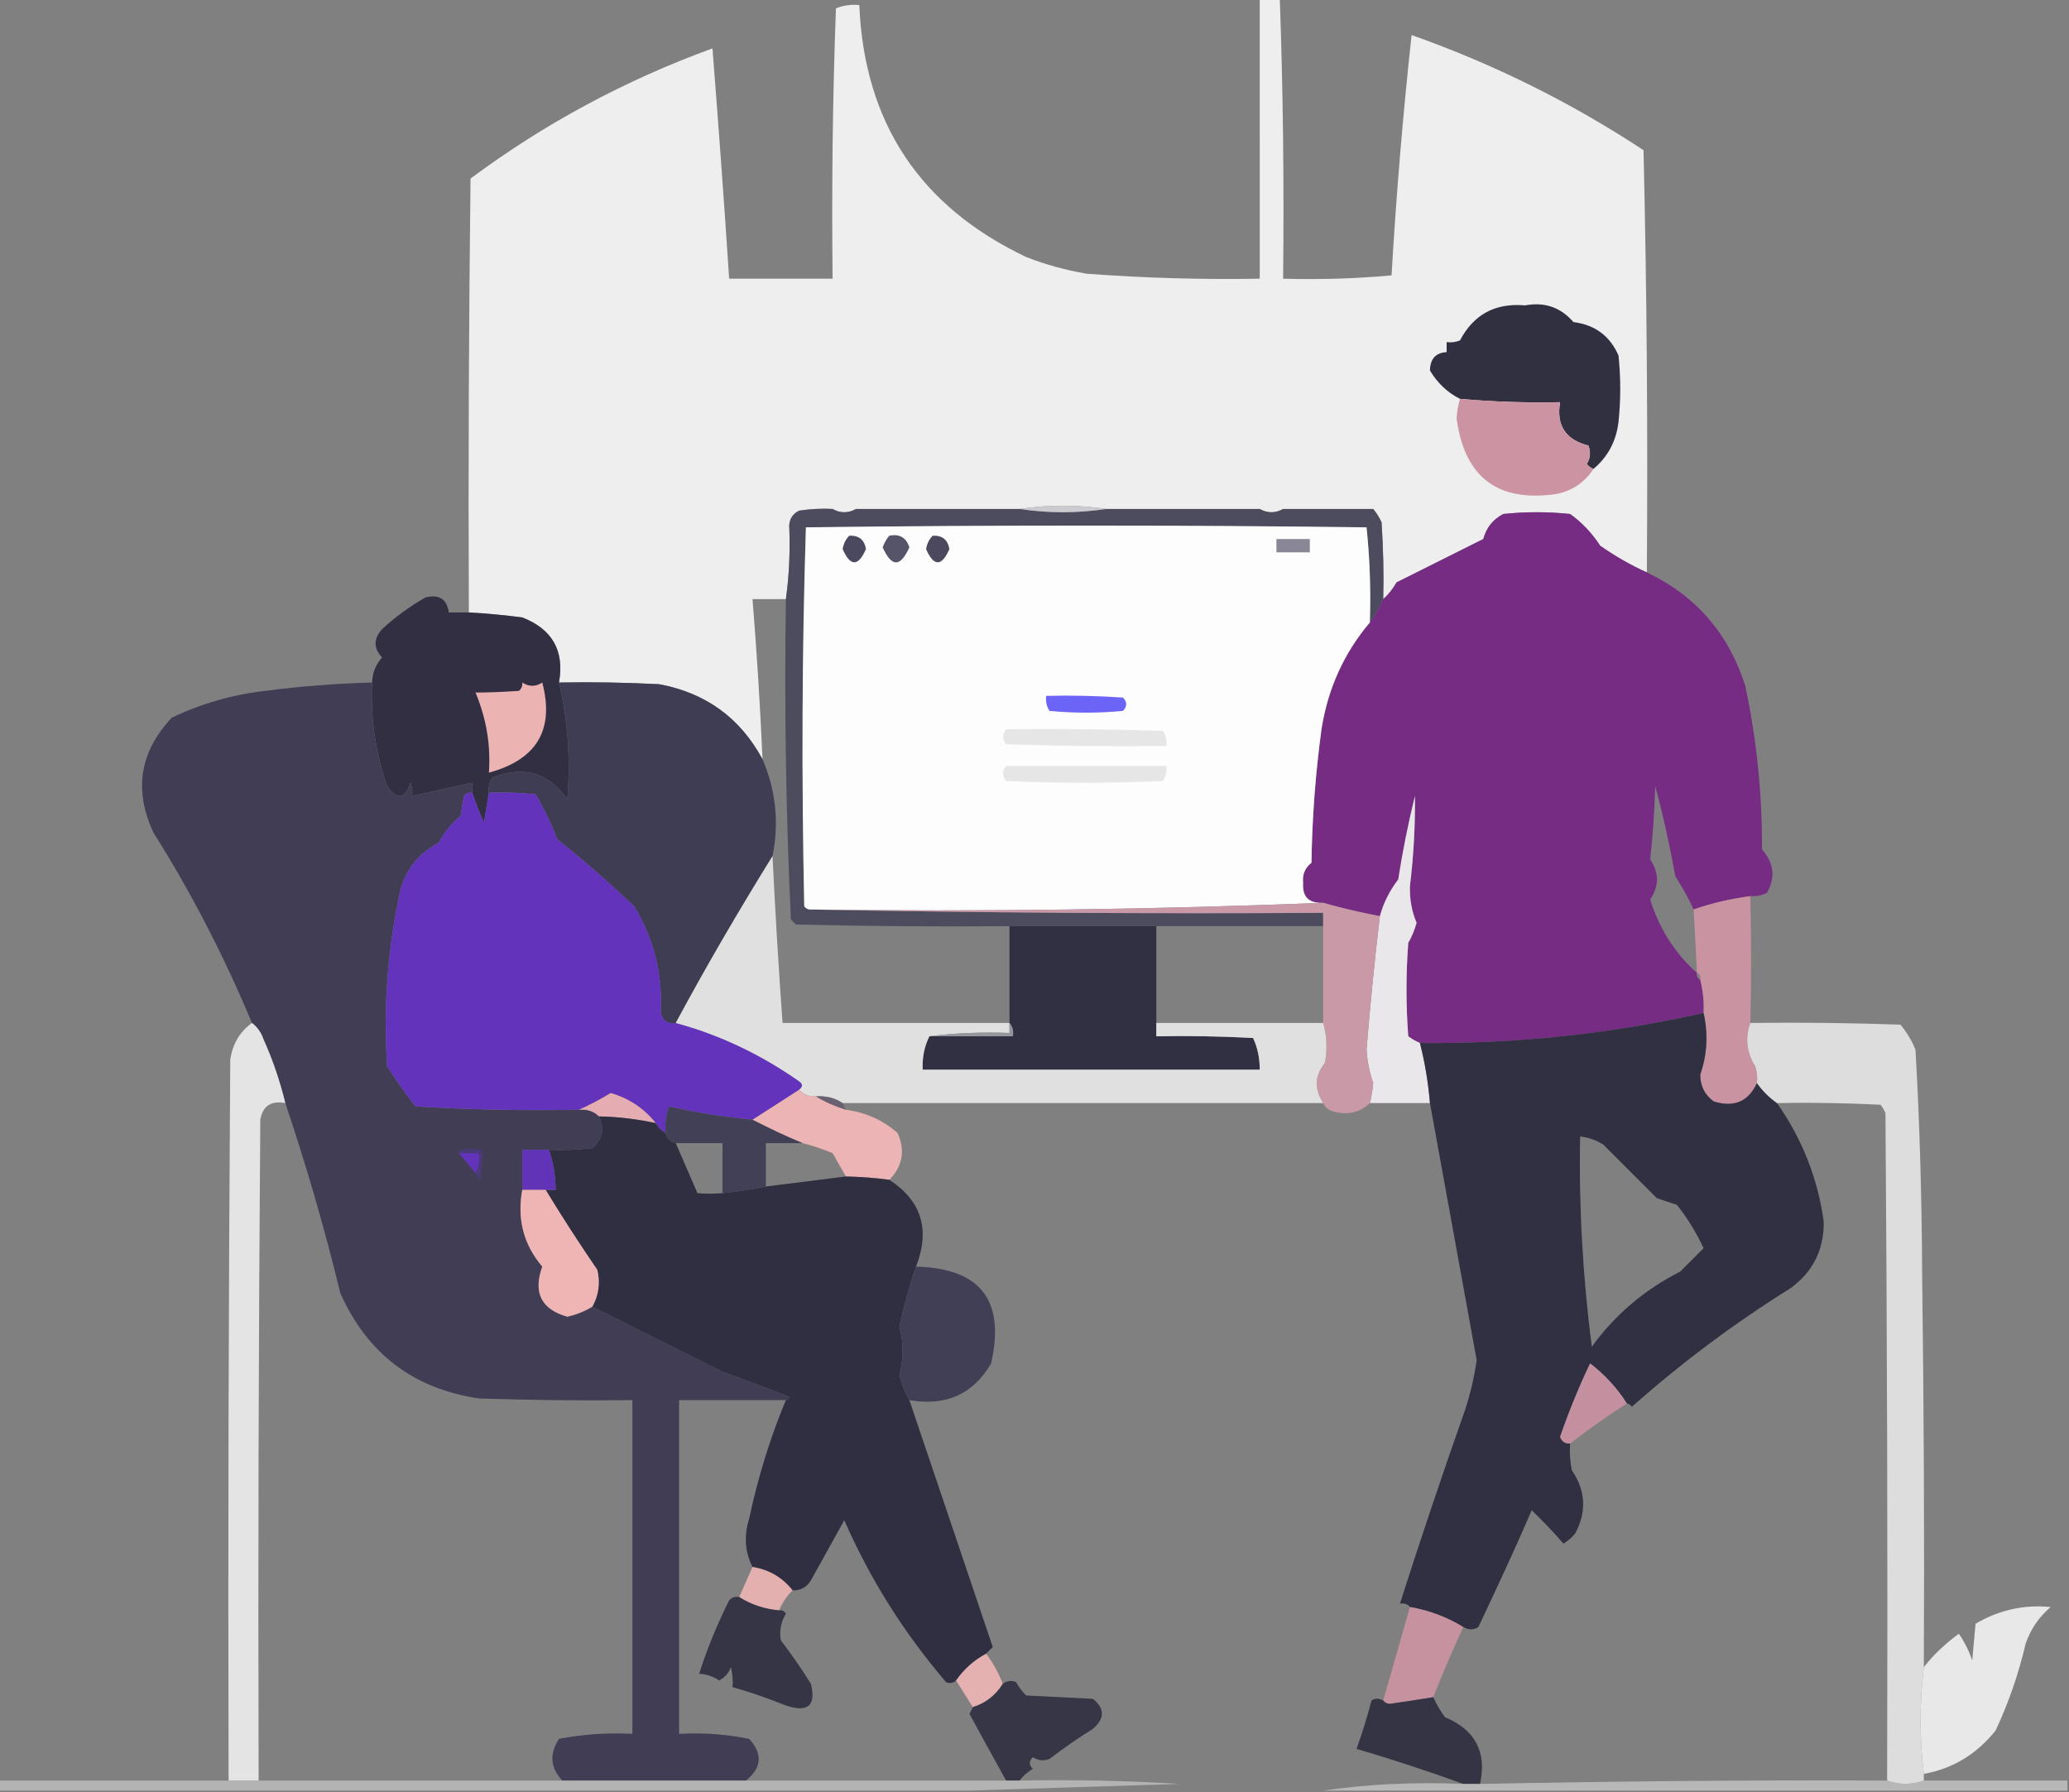 <?xml version="1.0" encoding="utf-8"?>
<!-- Generator: Adobe Illustrator 28.1.0, SVG Export Plug-In . SVG Version: 6.00 Build 0)  -->
<svg version="1.1" id="Capa_1" xmlns="http://www.w3.org/2000/svg" xmlns:xlink="http://www.w3.org/1999/xlink" x="0px" y="0px"
	 viewBox="0 0 620 537" style="enable-background:new 0 0 620 537;" xml:space="preserve">
<rect x="0" y="0" width="620" height="537" fill="#808080" stroke="none"/>
<style type="text/css">
	.st0{opacity:0.971;fill-rule:evenodd;clip-rule:evenodd;fill:#F1F1F1;enable-background:new    ;}
	.st1{fill-rule:evenodd;clip-rule:evenodd;fill:#313041;}
	.st2{fill-rule:evenodd;clip-rule:evenodd;fill:#CC93A2;}
	.st3{opacity:0.871;fill-rule:evenodd;clip-rule:evenodd;fill:#454359;enable-background:new    ;}
	.st4{fill-rule:evenodd;clip-rule:evenodd;fill:#CBCACF;}
	.st5{opacity:0.991;fill-rule:evenodd;clip-rule:evenodd;fill:#772C84;enable-background:new    ;}
	.st6{fill-rule:evenodd;clip-rule:evenodd;fill:#FDFDFE;}
	.st7{fill-rule:evenodd;clip-rule:evenodd;fill:#4B495F;}
	.st8{fill-rule:evenodd;clip-rule:evenodd;fill:#565469;}
	.st9{fill-rule:evenodd;clip-rule:evenodd;fill:#4C495F;}
	.st10{fill-rule:evenodd;clip-rule:evenodd;fill:#898796;}
	.st11{opacity:0.988;fill-rule:evenodd;clip-rule:evenodd;fill:#302E40;enable-background:new    ;}
	.st12{opacity:0.975;fill-rule:evenodd;clip-rule:evenodd;fill:#3F3C53;enable-background:new    ;}
	.st13{fill-rule:evenodd;clip-rule:evenodd;fill:#ECB3B3;}
	.st14{opacity:0.996;fill-rule:evenodd;clip-rule:evenodd;fill:#3F3D54;enable-background:new    ;}
	.st15{fill-rule:evenodd;clip-rule:evenodd;fill:#6B64F6;}
	.st16{fill-rule:evenodd;clip-rule:evenodd;fill:#E6E6E6;}
	.st17{fill-rule:evenodd;clip-rule:evenodd;fill:#6333BB;}
	.st18{fill-rule:evenodd;clip-rule:evenodd;fill:#EAE7EA;}
	.st19{opacity:0.976;fill-rule:evenodd;clip-rule:evenodd;fill:#CC93A2;enable-background:new    ;}
	.st20{opacity:0.979;fill-rule:evenodd;clip-rule:evenodd;fill:#CB99A7;enable-background:new    ;}
	.st21{opacity:0.986;fill-rule:evenodd;clip-rule:evenodd;fill:#302F41;enable-background:new    ;}
	.st22{opacity:0.971;fill-rule:evenodd;clip-rule:evenodd;fill:#2F2E40;enable-background:new    ;}
	.st23{opacity:0.979;fill-rule:evenodd;clip-rule:evenodd;fill:#E5E5E5;enable-background:new    ;}
	.st24{opacity:0.965;fill-rule:evenodd;clip-rule:evenodd;fill:#E4E4E4;enable-background:new    ;}
	.st25{opacity:0.915;fill-rule:evenodd;clip-rule:evenodd;fill:#E5E5E5;enable-background:new    ;}
	.st26{fill-rule:evenodd;clip-rule:evenodd;fill:#96959D;}
	.st27{fill-rule:evenodd;clip-rule:evenodd;fill:#E5ADB2;}
	.st28{opacity:0.945;fill-rule:evenodd;clip-rule:evenodd;fill:#F2B7B7;enable-background:new    ;}
	.st29{fill-rule:evenodd;clip-rule:evenodd;fill:#6A6071;}
	.st30{opacity:0.95;fill-rule:evenodd;clip-rule:evenodd;fill:#3F3D55;enable-background:new    ;}
	.st31{opacity:0.981;fill-rule:evenodd;clip-rule:evenodd;fill:#2F2E40;enable-background:new    ;}
	.st32{fill-rule:evenodd;clip-rule:evenodd;fill:#6333BC;}
	.st33{fill-rule:evenodd;clip-rule:evenodd;fill:#4B3A78;}
	.st34{fill-rule:evenodd;clip-rule:evenodd;fill:#6133B6;}
	.st35{fill-rule:evenodd;clip-rule:evenodd;fill:#EFB5B5;}
	.st36{opacity:0.951;fill-rule:evenodd;clip-rule:evenodd;fill:#3E3C53;enable-background:new    ;}
	.st37{opacity:0.922;fill-rule:evenodd;clip-rule:evenodd;fill:#CA91A1;enable-background:new    ;}
	.st38{opacity:0.898;fill-rule:evenodd;clip-rule:evenodd;fill:#EEB5B4;enable-background:new    ;}
	.st39{opacity:0.904;fill-rule:evenodd;clip-rule:evenodd;fill:#2F2E40;enable-background:new    ;}
	.st40{opacity:0.92;fill-rule:evenodd;clip-rule:evenodd;fill:#F1F1F1;enable-background:new    ;}
	.st41{opacity:0.925;fill-rule:evenodd;clip-rule:evenodd;fill:#CC93A2;enable-background:new    ;}
	.st42{opacity:0.892;fill-rule:evenodd;clip-rule:evenodd;fill:#F0B6B6;enable-background:new    ;}
	.st43{opacity:0.902;fill-rule:evenodd;clip-rule:evenodd;fill:#2F2E40;enable-background:new    ;}
	.st44{opacity:0.918;fill-rule:evenodd;clip-rule:evenodd;fill:#2F2E40;enable-background:new    ;}
	.st45{opacity:0.703;fill-rule:evenodd;clip-rule:evenodd;fill:#C9C9C9;enable-background:new    ;}
	.st46{opacity:0.749;fill-rule:evenodd;clip-rule:evenodd;fill:#C9C9C9;enable-background:new    ;}
</style>
<g>
	<path class="st0" d="M377.5-0.5c2,0,4,0,6,0c1,27.9,1.3,55.9,1,84c10.9,0.3,21.7,0,32.5-1c1.4-24.1,3.4-48.1,6-72
		c24.6,8.7,47.8,20.2,69.5,34.5c1,42.1,1.3,84.3,1,126.5c-4.9-2.2-9.6-4.9-14-8c-2.4-3.7-5.4-6.9-9-9.5c-6.7-0.7-13.3-0.7-20,0
		c-3.1,1.6-5.1,4.1-6,7.5c-8.7,4.3-17.3,8.7-26,13c-1.1,1.9-2.4,3.6-4,5c0.2-7.7,0-15.3-0.5-23c-0.7-1.5-1.5-2.8-2.5-4
		c1.8-20.7,3.4-41.3,5-62c-10.7,0-21.3,0-32,0c0,20.7,0,41.3,0,62c-2.3,1.3-4.7,1.3-7,0c0-20.7,0-41.3,0-62c-40.3,0-80.7,0-121,0
		c0,20.7,0,41.3,0,62c-2.3,1.3-4.7,1.3-7,0c0-20.7,0-41.3,0-62c-10,0-20,0-30,0c1.3,22.3,2.6,44.7,4,67c4.3,0,8.7,0,13,0
		c0.3,7.5,0,14.9-1,22c-3.3,0-6.7,0-10,0c1.3,16,2.3,32,3,48c-6.7-12.4-17-19.9-31-22.5c-10-0.5-20-0.7-30-0.5c1.7-9.5-2-16-11-19.5
		c-5.3-0.7-10.7-1.2-16-1.5c-0.2-43.3,0-86.7,0.5-130c22.2-16.5,46.4-29.5,72.5-39c1.8,23,3.5,46,5,69c10.3,0,20.7,0,31,0
		c-0.3-27,0-54,1-81c2.2-0.9,4.6-1.2,7-1c1.5,35.3,18.2,60.4,50,75.5c5.8,2.3,11.8,3.9,18,5c17.3,1.3,34.6,1.8,52,1.5
		C377.5,55.5,377.5,27.5,377.5-0.5z M249.5,152.5c-3.4-0.2-6.7,0-10,0.5c-1.9,0.9-2.9,2.4-3,4.5c-4.3,0-8.7,0-13,0
		c-1.4-22.3-2.7-44.7-4-67c10,0,20,0,30,0C249.5,111.2,249.5,131.8,249.5,152.5z M377.5,152.5c-15.3,0-30.7,0-46,0
		c-8.8-1.3-17.4-1.3-26,0c-16.3,0-32.7,0-49,0c0-20.7,0-41.3,0-62c40.3,0,80.7,0,121,0C377.5,111.2,377.5,131.8,377.5,152.5z
		 M411.5,152.5c-9,0-18,0-27,0c0-20.7,0-41.3,0-62c10.7,0,21.3,0,32,0C414.9,111.2,413.3,131.8,411.5,152.5z"/>
</g>
<g>
	<path class="st1" d="M477.5,140.5c-0.8-0.3-1.5-0.8-2-1.5c1.1-1.7,1.2-3.6,0.5-5.5c-6.8-1.7-9.7-6-8.5-13c-10,0.2-20-0.1-30-1
		c-3.8-1.9-6.8-4.8-9-8.5c0.1-3.5,1.7-5.3,5-5.5c0-1,0-2,0-3c1.4,0.2,2.7,0,4-0.5c4.1-7.8,10.6-11.3,19.5-10.5
		c5.9-1.1,10.7,0.6,14.5,5c6.4,0.8,10.9,4.1,13.5,10c0.7,6.7,0.7,13.3,0,20C484.3,132.2,481.8,136.9,477.5,140.5z"/>
</g>
<g>
	<path class="st2" d="M437.5,119.5c10,0.9,20,1.2,30,1c-1.2,7,1.7,11.3,8.5,13c0.7,1.9,0.6,3.8-0.5,5.5c0.5,0.7,1.2,1.2,2,1.5
		c-2.6,4-6.3,6.5-11,7.5c-17.6,2.6-27.6-4.9-30-22.5C436.6,123.4,436.9,121.4,437.5,119.5z"/>
</g>
<g>
	<path class="st3" d="M249.5,152.5c2.3,1.3,4.7,1.3,7,0c16.3,0,32.7,0,49,0c8.7,1.3,17.3,1.3,26,0c15.3,0,30.7,0,46,0
		c2.3,1.3,4.7,1.3,7,0c9,0,18,0,27,0c1,1.2,1.8,2.5,2.5,4c0.5,7.7,0.7,15.3,0.5,23c-1.1,2.5-2.4,4.8-4,7c0.3-9.6,0-19.1-1-28.5
		c-56-0.7-112-0.7-168,0c-1.2,37.8-1.3,75.6-0.5,113.5c0.4,0.6,0.9,0.9,1.5,1c51.2,1,102.5,1.3,154,1c0,1.3,0,2.7,0,4
		c-16.7,0-33.3,0-50,0c-5.7,0-11.3,0-17,0c-3,0-6,0-9,0c-6,0-12,0-18,0c-21.3,0.2-42.7,0-64-0.5c-0.5-0.5-1-1-1.5-1.5
		c-1.5-31.9-2-63.9-1.5-96c1-7.1,1.3-14.5,1-22c0.1-2.1,1.1-3.6,3-4.5C242.8,152.5,246.1,152.3,249.5,152.5z"/>
</g>
<g>
	<path class="st4" d="M331.5,152.5c-8.7,1.3-17.3,1.3-26,0C314.1,151.2,322.7,151.2,331.5,152.5z"/>
</g>
<g>
	<path class="st5" d="M493.5,171.5c14.7,7,24.5,18.3,29.5,34c3.4,16.1,5.1,32.5,5,49c3.6,4.1,4.1,8.4,1.5,13c-1.6,0.8-3.2,1.1-5,1
		c-5.9,0.8-11.6,2.1-17,4c-1.5-3.4-3.4-6.7-5.5-10c-1.6-9.1-3.6-18.1-6-27c-0.2,7.4-0.7,14.7-1.5,22c2.7,4,2.7,8,0,12
		c2.7,8.7,7.3,16,14,22c-0.2,1,0.2,1.7,1,2c0.8,3.3,1.2,6.6,1,10c-28,6.3-56.3,9.3-85,9c-1.2-0.5-2.4-1.2-3.5-2
		c-0.7-9.3-0.7-18.7,0-28c1.1-1.9,1.9-3.9,2.5-6c-1.5-3.5-2.1-7.2-2-11c1.1-9,1.6-18,1.5-27c-2,8.2-3.7,16.6-5,25
		c-2.6,3.4-4.4,7-5.5,11c-5.7-1.1-11.4-2.4-17-4c-4.3,0.2-6.3-1.8-6-6c-0.3-2.5,0.6-4.5,2.5-6c0.2-13.4,1.2-26.7,3-40
		c1.9-12.1,6.7-22.8,14.5-32c1.6-2.2,2.9-4.5,4-7c1.6-1.4,2.9-3.1,4-5c8.7-4.3,17.3-8.7,26-13c0.9-3.4,2.9-5.9,6-7.5
		c6.7-0.7,13.3-0.7,20,0c3.6,2.6,6.6,5.8,9,9.5C483.9,166.6,488.6,169.3,493.5,171.5z"/>
</g>
<g>
	<path class="st6" d="M410.5,186.5c-7.8,9.2-12.6,19.9-14.5,32c-1.8,13.3-2.8,26.6-3,40c-1.9,1.5-2.8,3.5-2.5,6
		c-0.3,4.2,1.7,6.2,6,6c-51,2-102.3,2.7-154,2c-0.6-0.1-1.1-0.4-1.5-1c-0.8-37.9-0.7-75.7,0.5-113.5c56-0.7,112-0.7,168,0
		C410.5,167.4,410.8,176.9,410.5,186.5z"/>
</g>
<g>
	<path class="st7" d="M254.5,160.5c2.9-0.1,4.5,1.2,5,4c-2.3,5.3-4.7,5.3-7,0C252.8,162.9,253.4,161.6,254.5,160.5z"/>
</g>
<g>
	<path class="st8" d="M266.5,160.5c3.1-0.6,5.1,0.6,6,3.5c-2.7,6-5.3,6-8,0C265,162.7,265.6,161.5,266.5,160.5z"/>
</g>
<g>
	<path class="st9" d="M279.5,160.5c2.9-0.1,4.5,1.2,5,4c-2.3,5.3-4.7,5.3-7,0C277.8,162.9,278.4,161.6,279.5,160.5z"/>
</g>
<g>
	<path class="st10" d="M382.5,161.5c3.3,0,6.7,0,10,0c0,1.3,0,2.7,0,4c-3.3,0-6.7,0-10,0C382.5,164.2,382.5,162.8,382.5,161.5z"/>
</g>
<g>
	<path class="st11" d="M140.5,183.5c5.3,0.3,10.7,0.8,16,1.5c9,3.5,12.7,10,11,19.5c2.7,11.5,3.5,23.2,2.5,35
		c-5.6-8-13.1-10.2-22.5-6.5c-0.9,1.4-1.2,2.9-1,4.5c-0.5,3-1,6-1.5,9c-1.3-3-2.5-6-3.5-9c0-1,0-2,0-3c-6,1.3-12,2.7-18,4
		c0.2-1.4,0-2.7-0.5-4c-1.7,5-4,5.3-7,1c-3.5-10-5-20.4-4.5-31c0.1-2.9,1.1-5.4,3-7.5c-2.6-2.8-2.6-5.6,0-8.5c4-3.7,8.3-6.8,13-9.5
		c4.1-1,6.4,0.5,7,4.5C136.5,183.5,138.5,183.5,140.5,183.5z"/>
</g>
<g>
	<path class="st12" d="M111.5,204.5c-0.5,10.6,1,21,4.5,31c3,4.3,5.3,4,7-1c0.5,1.3,0.7,2.6,0.5,4c6-1.3,12-2.7,18-4c0,1,0,2,0,3
		c-1-0.1-1.8,0.2-2.5,1c-0.3,2-0.7,4-1,6c-2.7,2.2-4.9,4.9-6.5,8c-5.8,3-9.7,7.7-11.5,14c-3.8,17.5-5.2,35.1-4,53
		c2.6,4.1,5.5,8.1,8.5,12c16.3,1,32.7,1.3,49,1c2.4-0.2,4.4,0.4,6,2c1.7,3.7,1.1,6.9-2,9.5c-4.3,0.5-8.7,0.7-13,0.5
		c-2.7,0-5.3,0-8,0c0,4,0,8,0,12c-1.6,8.8,0.4,16.4,6,23c-2.8,7.8-0.3,12.8,7.5,15c2.7-0.6,5.2-1.6,7.5-3
		c12.8,6.4,25.8,12.9,39,19.5c6.7,2.4,13.4,4.9,20,7.5c-0.1,0.6-0.5,0.9-1,1c-10.7,0-21.3,0-32,0c0,33.3,0,66.7,0,100
		c7.1-0.4,14.1,0.1,21,1.5c4.1,4.5,3.8,8.7-1,12.5c-18.3,0-36.7,0-55,0c-3.6-3.8-3.9-8-1-12.5c7.2-1.4,14.6-1.9,22-1.5
		c0-33.3,0-66.7,0-100c-15.3,0.2-30.7,0-46-0.5c-19.6-2.9-33.4-13.4-41.5-31.5c-4.7-19.3-10.2-38.3-16.5-57
		c-1.6-6.5-3.7-12.8-6.5-19c-0.7-2.1-1.9-3.8-3.5-5c-8.3-19.9-18.1-38.9-29.5-57c-6-12.8-4.1-24.3,5.5-34.5c8.9-4.2,18.2-6.9,28-8
		C90.1,205.6,100.8,204.8,111.5,204.5z"/>
</g>
<g>
	<path class="st13" d="M156.5,204.5c2,1.3,4,1.3,6,0c3.7,14.1-1.6,23.1-16,27c0.6-8.3-0.8-16.3-4-24c4.2,0,8.5-0.2,13-0.5
		C156.3,206.3,156.6,205.5,156.5,204.5z"/>
</g>
<g>
	<path class="st14" d="M167.5,204.5c10-0.2,20,0,30,0.5c14,2.6,24.3,10.1,31,22.5c4,9.3,5,19,3,29c-10.1,16.3-19.8,32.9-29,50
		c-2.4,0.4-3.9-0.6-4.5-3c0.6-11.5-2-22.2-8-32c-7.4-7-15-13.7-23-20c-1.8-4.7-3.9-9.2-6.5-13.5c-4.7-0.5-9.3-0.7-14-0.5
		c-0.2-1.6,0.1-3.1,1-4.5c9.4-3.7,16.9-1.5,22.5,6.5C171,227.7,170.2,216,167.5,204.5z"/>
</g>
<g>
	<path class="st15" d="M313.5,208.5c7.7-0.2,15.3,0,23,0.5c1.3,1.3,1.3,2.7,0,4c-7.3,0.7-14.7,0.7-22,0
		C313.6,211.6,313.3,210.1,313.5,208.5z"/>
</g>
<g>
	<path class="st16" d="M301.5,218.5c15.7-0.2,31.3,0,47,0.5c0.9,1.4,1.2,2.9,1,4.5c-16,0.2-32,0-48-0.5
		C300.3,221.5,300.3,220,301.5,218.5z"/>
</g>
<g>
	<path class="st16" d="M301.5,229.5c16,0,32,0,48,0c0.2,1.6-0.1,3.1-1,4.5c-15.7,0.7-31.3,0.7-47,0
		C300.3,232.5,300.3,231,301.5,229.5z"/>
</g>
<g>
	<path class="st17" d="M141.5,237.5c1,3,2.2,6,3.5,9c0.5-3,1-6,1.5-9c4.7-0.2,9.3,0,14,0.5c2.6,4.3,4.7,8.8,6.5,13.5
		c8,6.3,15.6,13,23,20c6,9.8,8.6,20.5,8,32c0.6,2.4,2.1,3.4,4.5,3c13.3,3.6,25.6,9.5,37,17.5c1.1,0.8,1.1,1.6,0,2.5
		c-4.6,3-9.3,6-14,9c-8.4-0.8-16.8-2.1-25-4c-1,2.6-1.3,5.3-1,8c-1.3-0.7-2.3-1.7-3-3c-3.5-4.4-8-7.4-13.5-9c-3.1,1.9-6.3,3.6-9.5,5
		c-16.3,0.3-32.7,0-49-1c-3-3.9-5.9-7.9-8.5-12c-1.2-17.9,0.2-35.5,4-53c1.8-6.3,5.7-11,11.5-14c1.6-3.1,3.8-5.8,6.5-8
		c0.3-2,0.7-4,1-6C139.7,237.7,140.5,237.4,141.5,237.5z"/>
</g>
<g>
	<path class="st18" d="M425.5,312.5c1.5,5.9,2.5,11.9,3,18c-6,0-12,0-18,0c0.5-2,0.8-4,1-6c-1.1-3.2-1.8-6.5-2-10
		c1.1-13.4,2.4-26.7,4-40c1.1-4,2.9-7.6,5.5-11c1.3-8.4,3-16.8,5-25c0.1,9-0.4,18-1.5,27c-0.1,3.8,0.5,7.5,2,11
		c-0.6,2.1-1.4,4.1-2.5,6c-0.7,9.3-0.7,18.7,0,28C423.1,311.3,424.3,312,425.5,312.5z"/>
</g>
<g>
	<path class="st19" d="M524.5,268.5c0.3,12.6,0.3,25.3,0,38c-1.6,4.5-1.1,8.8,1.5,13c0.5,1.6,0.7,3.3,0.5,5c-2.6,5.6-6.9,7.4-13,5.5
		c-2.7-2-4-4.7-4-8c2.1-6.1,2.4-12.2,1-18.5c0.2-3.4-0.2-6.7-1-10c0.2-1-0.2-1.7-1-2c-0.3-6.3-0.6-12.7-1-19
		C512.9,270.6,518.6,269.3,524.5,268.5z"/>
</g>
<g>
	<path class="st20" d="M396.5,270.5c5.6,1.6,11.3,2.9,17,4c-1.6,13.3-2.9,26.6-4,40c0.2,3.5,0.9,6.8,2,10c-0.2,2-0.5,4-1,6
		c-3,2.9-6.7,3.7-11,2.5c-1.4-0.4-2.4-1.2-3-2.5c-2.7-4.2-2.6-8.2,0.5-12c0.8-4.2,0.6-8.2-0.5-12c0-9.7,0-19.3,0-29c0-1.3,0-2.7,0-4
		c-51.5,0.3-102.8,0-154-1C294.2,273.2,345.5,272.5,396.5,270.5z"/>
</g>
<g>
	<path class="st21" d="M302.5,277.5c6,0,12,0,18,0c-0.3,3.5,1.2,5.8,4.5,7c3-1.3,4.5-3.7,4.5-7c5.7,0,11.3,0,17,0c0,9.7,0,19.3,0,29
		c0,1.3,0,2.7,0,4c9.7-0.2,19.3,0,29,0.5c1.4,3,2,6.2,2,9.5c-33.7,0-67.3,0-101,0c-0.2-3.6,0.5-7,2-10c8.3,0,16.7,0,25,0
		c0.3-1.6-0.1-2.9-1-4C302.5,296.8,302.5,287.2,302.5,277.5z M320.5,277.5c3,0,6,0,9,0c0,3.3-1.5,5.7-4.5,7
		C321.7,283.3,320.2,281,320.5,277.5z"/>
</g>
<g>
	<path class="st22" d="M510.5,303.5c1.4,6.3,1.1,12.4-1,18.5c0,3.3,1.3,6,4,8c6.1,1.9,10.4,0.1,13-5.5c1.6,2.3,3.6,4.3,6,6
		c7.5,10.7,12.2,22.5,14,35.5c0.1,8.4-3.2,15.1-10,20c-16.8,10.5-32.6,22.3-47.5,35.5c-0.4-0.6-0.9-0.9-1.5-1
		c-2.9-4.6-6.6-8.6-11-12c-3.4,7.1-6.4,14.5-9,22c0.5,1.4,1.5,2.1,3,2c-0.2,2.7,0,5.4,0.5,8c4.2,6.1,4.5,12.5,1,19
		c-1,1.2-2.2,2.2-3.5,3c-3-3.5-6.2-6.8-9.5-10c-5.1,11.8-10.5,23.4-16,35c-1.4,0.9-2.9,0.9-4.5,0c-4.9-3-10.2-5-16-6
		c-0.7-0.9-1.7-1.2-3-1c6.2-19.4,12.7-38.7,19.5-58c1.6-4.9,2.8-9.9,3.5-15c-4.7-25.7-9.3-51.3-14-77c-0.5-6.1-1.5-12.1-3-18
		C454.2,312.8,482.5,309.8,510.5,303.5z M473.5,340.5c2.5,0.3,4.9,1.1,7,2.5c5.3,5.3,10.7,10.7,16,16c2,0.7,4,1.3,6,2
		c3.2,4,5.8,8.3,8,13c-2.3,2.3-4.6,4.6-7,7c-10.7,5.4-19.5,12.9-26.5,22.5C474.3,382.6,473.1,361.6,473.5,340.5z"/>
</g>
<g>
	<path class="st23" d="M75.5,306.5c1.6,1.2,2.8,2.9,3.5,5c2.8,6.2,4.9,12.5,6.5,19c-4.3-0.8-6.8,0.9-7.5,5c-0.5,66-0.7,132-0.5,198
		c-3,0-6,0-9,0c-0.2-72,0-144,0.5-216C69.7,312.8,71.8,309.2,75.5,306.5z"/>
</g>
<g>
	<path class="st24" d="M231.5,256.5c0.8,16.7,1.8,33.3,3,50c22.7,0,45.3,0,68,0c0,1,0,2,0,3c-8.2-0.3-16.2,0-24,1
		c-1.5,3-2.2,6.4-2,10c33.7,0,67.3,0,101,0c0-3.3-0.6-6.5-2-9.5c-9.7-0.5-19.3-0.7-29-0.5c0-1.3,0-2.7,0-4c16.7,0,33.3,0,50,0
		c1.1,3.8,1.3,7.8,0.5,12c-3.1,3.8-3.2,7.8-0.5,12c-48,0-96,0-144,0c-2.4-1.6-5.1-2.2-8-2c-2.1,0.1-3.7-0.6-5-2
		c1.1-0.9,1.1-1.7,0-2.5c-11.4-8-23.7-13.9-37-17.5C211.7,289.4,221.4,272.8,231.5,256.5z"/>
</g>
<g>
	<path class="st25" d="M524.5,306.5c15-0.2,30,0,45,0.5c1.9,2.3,3.4,4.8,4.5,7.5c1.3,22.6,1.9,45.3,2,68c0.5,39,0.7,78,0.5,117
		c-1.3,10.8-1.3,21.5,0,32c0,0.7,0,1.3,0,2c-3.7,1.3-7.3,1.3-11,0c0.2-66.7,0-133.3-0.5-200c-0.4-0.9-0.9-1.8-1.5-2.5
		c-10.3-0.5-20.7-0.7-31-0.5c-2.4-1.7-4.4-3.7-6-6c0.2-1.7,0-3.4-0.5-5C523.4,315.3,522.9,311,524.5,306.5z"/>
</g>
<g>
	<path class="st26" d="M302.5,306.5c0.9,1.1,1.3,2.4,1,4c-8.3,0-16.7,0-25,0c7.8-1,15.8-1.3,24-1
		C302.5,308.5,302.5,307.5,302.5,306.5z"/>
</g>
<g>
	<path class="st27" d="M196.5,336.5c-5.6-1.2-11.3-1.9-17-2c-1.6-1.6-3.6-2.2-6-2c3.2-1.4,6.4-3.1,9.5-5
		C188.5,329.1,193,332.1,196.5,336.5z"/>
</g>
<g>
	<path class="st28" d="M239.5,326.5c1.3,1.4,2.9,2.1,5,2c2.8,1.7,5.8,3,9,4c5.9,0.8,11.1,3.1,15.5,7c2.3,5.2,1.5,9.9-2.5,14
		c-4.3-0.6-8.6-0.9-13-1c-1.3-2.3-2.7-4.6-4-7c-2.9-1.2-5.9-2.2-9-3c-5.1-2.1-10.1-4.5-15-7C230.2,332.5,234.9,329.5,239.5,326.5z"
		/>
</g>
<g>
	<path class="st29" d="M244.5,328.5c2.9-0.2,5.6,0.4,8,2c0.3,0.7,0.7,1.3,1,2C250.3,331.5,247.3,330.2,244.5,328.5z"/>
</g>
<g>
	<path class="st30" d="M225.5,335.5c4.9,2.5,9.9,4.9,15,7c-3.7,0-7.3,0-11,0c0,4.3,0,8.7,0,13c-4.2,0.9-8.5,1.5-13,2c0-5,0-10,0-15
		c-4.7,0-9.3,0-14,0c-1.7-0.4-2.7-1.4-3-3c-0.3-2.7,0-5.4,1-8C208.7,333.4,217.1,334.7,225.5,335.5z"/>
</g>
<g>
	<path class="st31" d="M179.5,334.5c5.7,0.1,11.4,0.8,17,2c0.7,1.3,1.7,2.3,3,3c0.3,1.6,1.3,2.6,3,3c2.2,5,4.3,10,6.5,15
		c2.3,0.2,4.8,0.2,7.5,0c4.5-0.5,8.8-1.1,13-2c8-1,16-2,24-3c4.4,0.1,8.7,0.4,13,1c9.7,6.3,12.3,15,8,26c-2,5.8-3.6,11.8-5,18
		c1.3,4.8,1.3,9.7,0,14.5c0.7,2.7,1.7,5.2,3,7.5c8.3,24.6,16.7,49.3,25,74c-0.7,0.7-1.4,1.3-2,2c-3.6,1.9-6.6,4.6-9,8
		c-0.9,0.8-1.9,1-3,0.5c-12.5-14.6-22.7-30.7-30.5-48.5c-3.3,6-6.7,12-10,18c-1.3,2.1-3.1,3.1-5.5,3c-3-3.8-7-6.2-12-7
		c-2.3-4.5-2.6-9.4-1-14.5c2.6-12.2,6.2-24,11-35.5c0.5-0.1,0.9-0.4,1-1c-6.6-2.6-13.3-5.1-20-7.5c-13.2-6.6-26.2-13.1-39-19.5
		c1.9-3.4,2.4-7.1,1.5-11c-5.4-7.9-10.6-15.9-15.5-24c1,0,2,0,3,0c0-4.1-0.7-8.1-2-12c4.3,0.2,8.7,0,13-0.5
		C180.6,341.4,181.2,338.2,179.5,334.5z"/>
</g>
<g>
	<path class="st32" d="M137.5,345.5c2,0,4,0,6,0c0.3,2.2,0,4.2-1,6C140.8,349.5,139.2,347.5,137.5,345.5z"/>
</g>
<g>
	<path class="st33" d="M142.5,351.5c1-1.8,1.3-3.8,1-6c-2,0-4,0-6,0c-0.1-1.3,2.2-1.6,7-1c0.2,3,0,6-0.5,9
		C143.3,353,142.8,352.3,142.5,351.5z"/>
</g>
<g>
	<path class="st34" d="M164.5,344.5c1.3,3.9,2,7.9,2,12c-1,0-2,0-3,0c-2.3,0-4.7,0-7,0c0-4,0-8,0-12
		C159.2,344.5,161.8,344.5,164.5,344.5z"/>
</g>
<g>
	<path class="st35" d="M156.5,356.5c2.3,0,4.7,0,7,0c4.9,8.1,10.1,16.1,15.5,24c0.9,3.9,0.4,7.6-1.5,11c-2.3,1.4-4.8,2.4-7.5,3
		c-7.8-2.2-10.3-7.2-7.5-15C156.9,372.9,154.9,365.3,156.5,356.5z"/>
</g>
<g>
	<path class="st36" d="M274.5,379.5c19.3,0.5,26.8,10.1,22.5,29c-5.4,9.3-13.6,12.9-24.5,11c-1.3-2.3-2.3-4.8-3-7.5
		c1.3-4.8,1.3-9.7,0-14.5C270.9,391.3,272.5,385.3,274.5,379.5z"/>
</g>
<g>
	<path class="st37" d="M487.5,420.5c-5.9,3.8-11.5,7.8-17,12c-1.5,0.1-2.5-0.6-3-2c2.6-7.5,5.6-14.9,9-22
		C480.9,411.9,484.6,415.9,487.5,420.5z"/>
</g>
<g>
	<path class="st38" d="M225.5,469.5c5,0.8,9,3.2,12,7c-1.7,1.7-3.1,3.7-4,6c-4.4-0.4-8.4-1.7-12-4
		C222.8,475.5,224.2,472.5,225.5,469.5z"/>
</g>
<g>
	<path class="st39" d="M221.5,478.5c3.6,2.3,7.6,3.6,12,4c0.9-0.1,1.5,0.2,2,1c-1.5,2.5-2,5.2-1.5,8c3.2,4.2,6.2,8.5,9,13
		c1.6,6.6-0.9,8.7-7.5,6.5c-5.3-2.1-10.6-4-16-5.5c0.2-2,0-4-0.5-6c-0.6,1.8-1.8,3.1-3.5,4c-1.8-1.2-3.8-1.9-6-2
		c2.4-7.5,5.4-14.8,9-22C219.3,478.6,220.3,478.3,221.5,478.5z"/>
</g>
<g>
	<path class="st40" d="M576.5,531.5c-1.3-10.5-1.3-21.2,0-32c3-3.8,6.5-7.1,10.5-10c1.7,2.5,3,5.1,4,8c0.3-3.7,0.7-7.3,1-11
		c7-4.1,14.5-5.8,22.5-5c-3.5,3-6,6.6-7.5,11c-2.1,9-5.1,17.7-9,26C592.4,525.5,585.3,529.9,576.5,531.5z"/>
</g>
<g>
	<path class="st41" d="M422.5,481.5c5.8,1,11.1,3,16,6c-3.2,6.9-6.2,13.9-9,21c-4.3,0.7-8.6,1.4-13,2c-0.9,0-1.6-0.4-2-1
		C417.2,500.2,419.8,490.8,422.5,481.5z"/>
</g>
<g>
	<path class="st42" d="M295.5,495.5c2.1,2.7,3.7,5.7,5,9c-2.1,3.4-5.1,5.8-9,7c-1.7-2.7-3.3-5.3-5-8
		C288.9,500.1,291.9,497.4,295.5,495.5z"/>
</g>
<g>
	<path class="st43" d="M305.5,533.5c-1.3,0-2.7,0-4,0c-3.7-6.6-7.3-13.3-11-20c0.4-0.7,0.7-1.3,1-2c3.9-1.2,6.9-3.6,9-7
		c1.2-0.9,2.6-1.1,4-0.5c0.8,1.5,1.8,2.8,3,4c6.7,0.3,13.3,0.7,20,1c3.6,2.9,3.6,5.9,0,9c-4.5,2.8-8.8,5.8-13,9
		c-1.7,0.7-3.4,0.5-5-0.5c-1.2,1.2-1.2,2.3,0,3.5C307.9,530.9,306.6,532.1,305.5,533.5z"/>
</g>
<g>
	<path class="st44" d="M414.5,509.5c0.4,0.6,1.1,1,2,1c4.4-0.6,8.7-1.3,13-2c0.9,2.1,2.1,4.1,3.5,6c9.1,3.8,12.6,10.5,10.5,20
		c-1.7,0-3.3,0-5,0c-10.5-3.8-21.1-7.3-32-10.5c1.7-4.7,3.2-9.6,4.5-14.5C412,508.8,413.2,508.8,414.5,509.5z"/>
</g>
<g>
	<path class="st45" d="M-0.5,533.5c23,0,46,0,69,0c3,0,6,0,9,0c30.3,0,60.7,0,91,0c18.3,0,36.7,0,55,0c26,0,52,0,78,0
		c1.3,0,2.7,0,4,0c16-0.3,32,0,48,1c-21.2,0.7-42.2,1.3-63,2c-97,0-194,0-291,0C-0.5,535.5-0.5,534.5-0.5,533.5z"/>
</g>
<g>
	<path class="st46" d="M565.5,533.5c3.7,1.3,7.3,1.3,11,0c14.3,0,28.7,0,43,0c0,1,0,2,0,3c-74.3,0-148.7,0-223,0
		c13.6-2,27.6-2.6,42-2c1.7,0,3.3,0,5,0C484.2,533.7,524.8,533.3,565.5,533.5z"/>
</g>
</svg>
